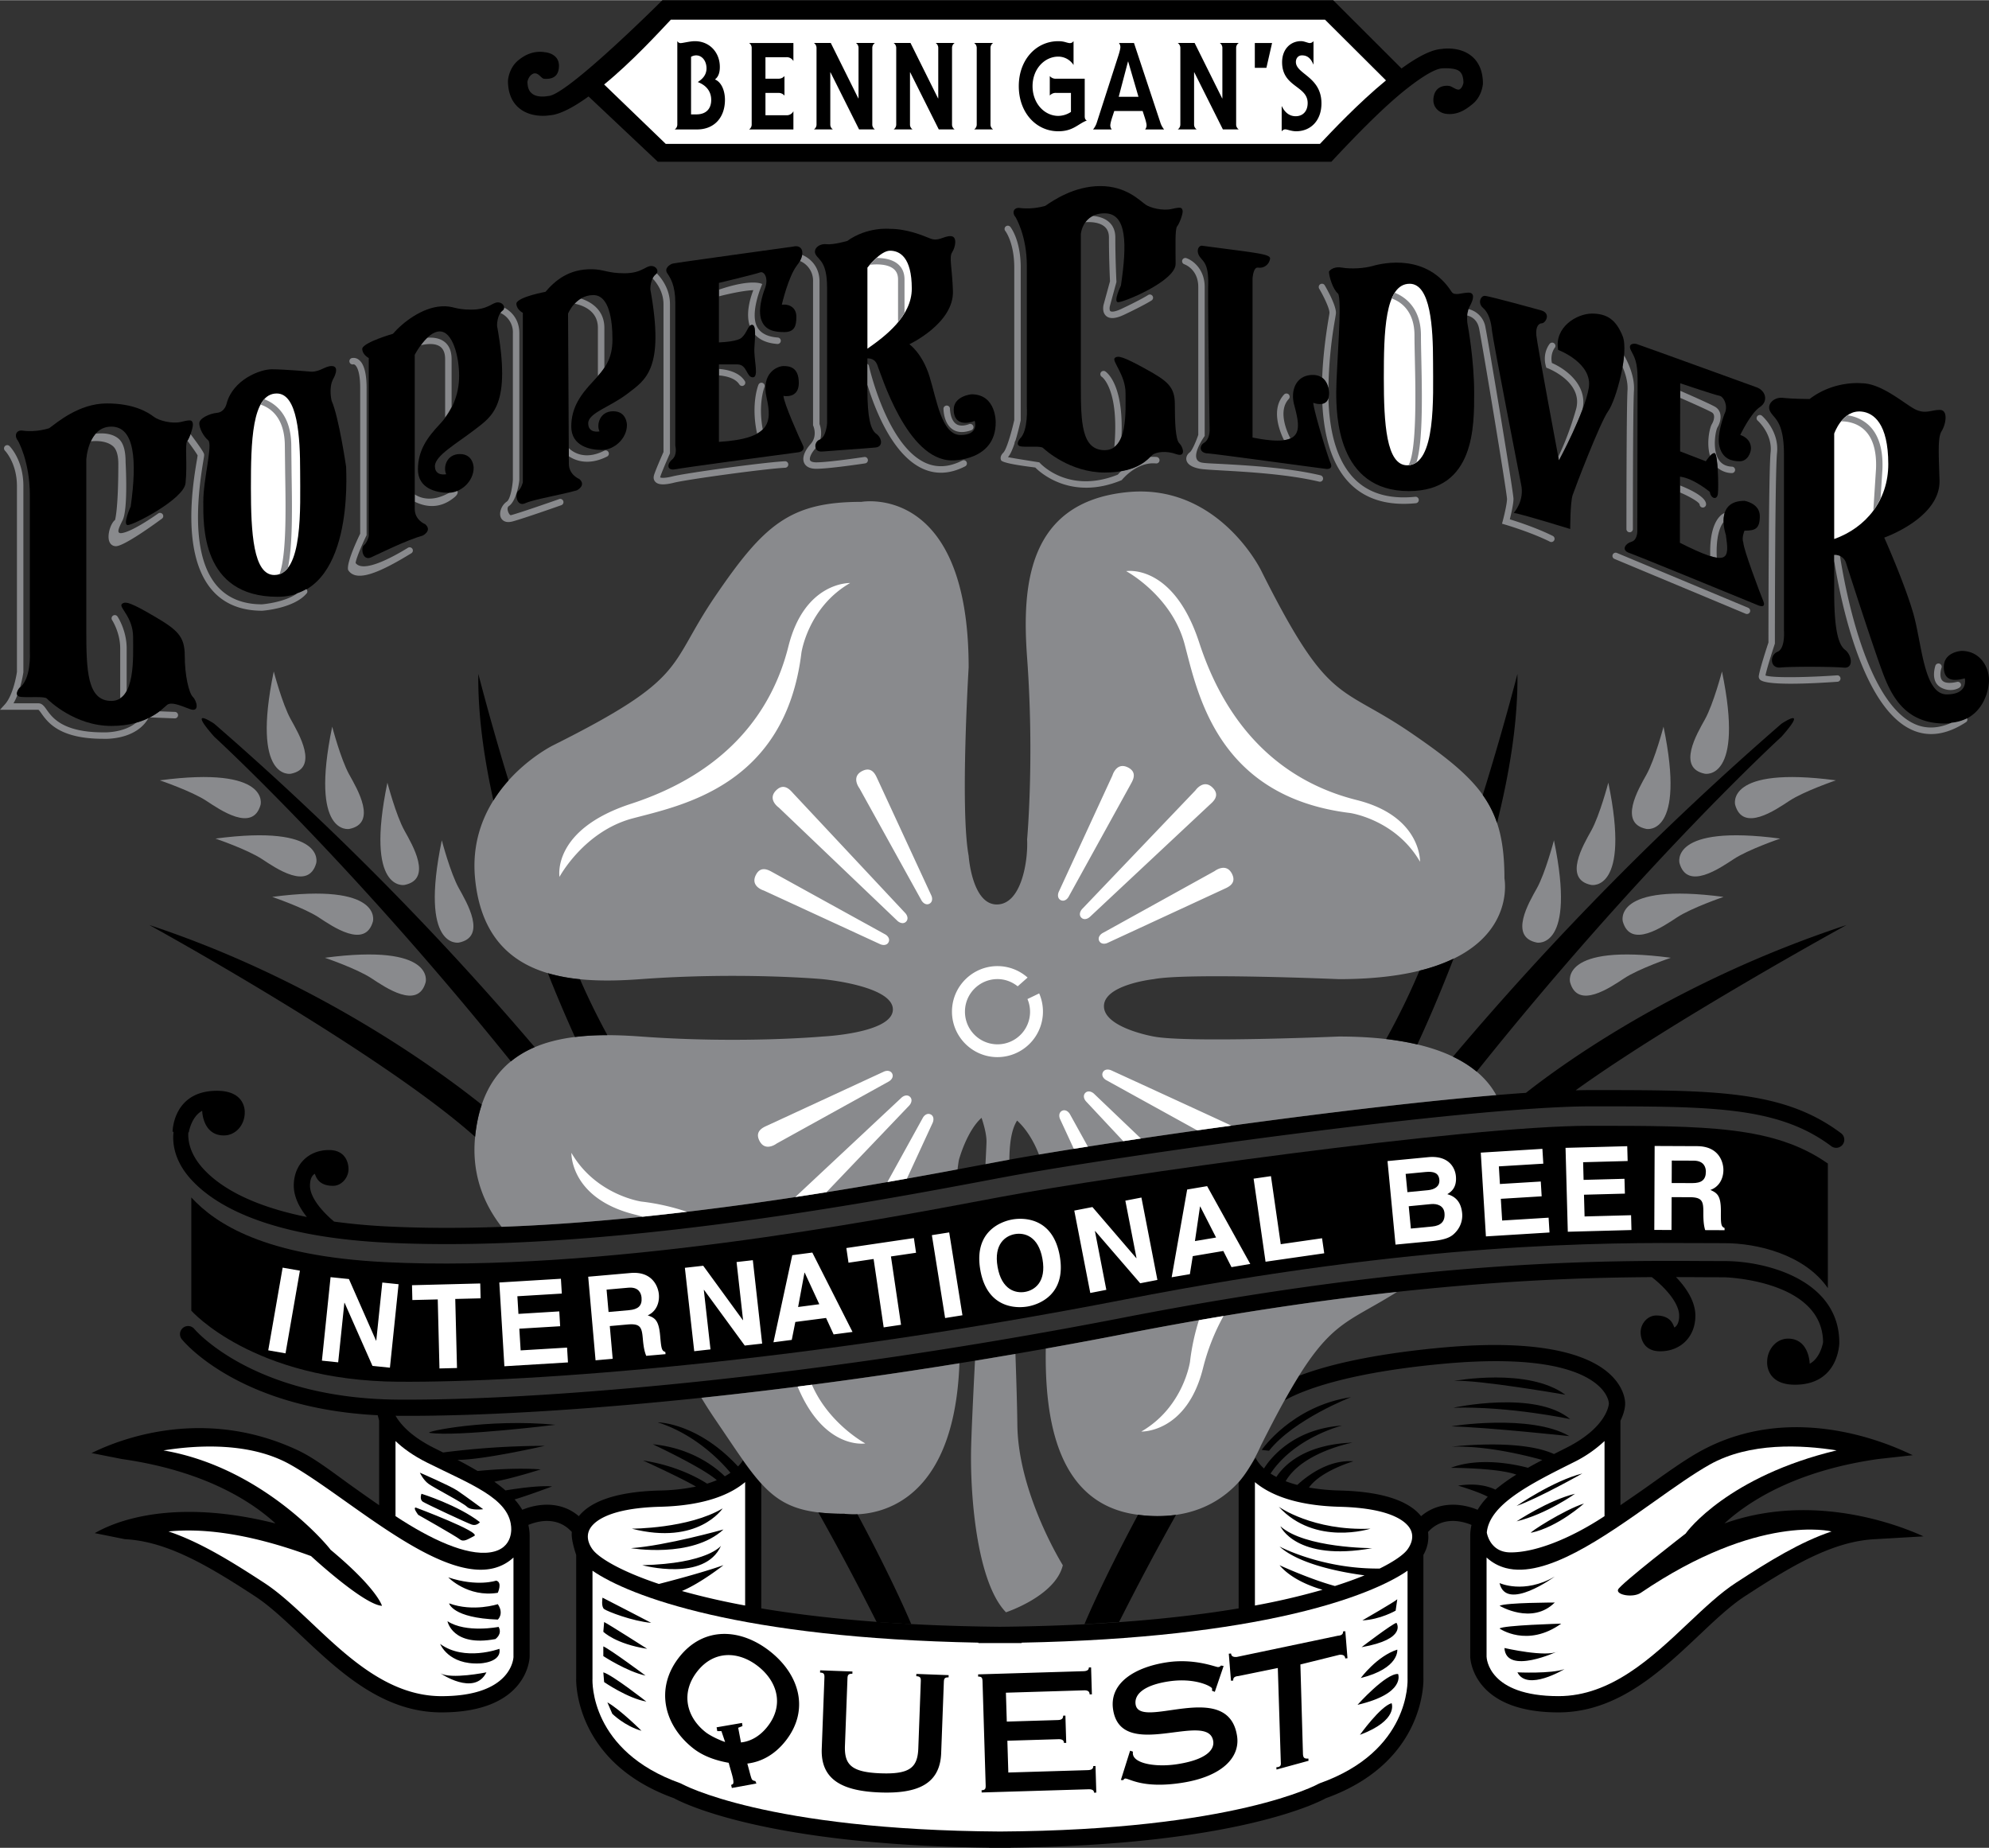 <svg xmlns="http://www.w3.org/2000/svg" width="2500" height="2323" viewBox="0 0 76.566 71.13"><rect x="0" y="0" width="76.566" height="71.13" fill="#333333" stroke="none"/><path d="M66.382 58.643c.881-.811 2.684-2.019 5.908-2.479l1.343-.149c-.165-.053-4.245-2.273-8.123-.183-.656.354-1.397.896-2.189 1.457-.299.212-.626.433-.943.652v-3.253c.189-.376.181-.643.181-.667.001-.052-.003-.582-.579-1.119-.726-.677-2.444-1.404-6.513-1.025-2.686.25-4.399.675-5.463 1.083-.172.275-.355.588-.553.943.719-.398 2.418-1.063 6.074-1.404 3.788-.353 5.352.258 5.997.832.399.355.411.676.412.69-.001.032-.053.917-1.661 1.721l-.454.228c-1.324-.604-3.938-.282-3.938-.282 1.298-.046 2.799.319 3.49.512a20.29 20.29 0 0 0-.554.3c-.516-.137-1.857-.418-2.968.001 0 0 1.792 0 2.523.262a6.821 6.821 0 0 0-.807.578c-.163-.082-.654-.279-1.435-.153 0 0 .764.224 1.141.427a2.757 2.757 0 0 0-.391.502c-.568-.236-1.463-.362-2.176.246-.372-.468-1.219-.939-3.118-.988a7.995 7.995 0 0 1-1.197-.114c.454-.647 1.71-1.011 1.71-1.011-.996-.075-1.852.623-2.159.91a4.183 4.183 0 0 1-.449-.143c.651-1.128 2.576-1.486 2.576-1.486-1.885.07-2.66.901-2.933 1.322a2.828 2.828 0 0 1-.224-.131c.928-1.396 2.75-1.847 2.75-1.847-1.915.133-2.786 1.304-3.003 1.651a1.412 1.412 0 0 1-.325-.411c-.15.246-.36.522-.651.937v4.861c-2.309.387-5.323.671-9.188.708-3.864-.036-6.879-.321-9.188-.708V57.11a9.303 9.303 0 0 1-.705-.9c-.042.068-.104.15-.191.239-1.562-1.694-3.093-1.699-3.093-1.699 1.521.48 2.538 1.619 2.803 1.942a2.596 2.596 0 0 1-.218.136c-.323-.319-1.246-1.086-2.773-1.234 0 0 1.931.904 2.465 1.383a4.08 4.08 0 0 1-.373.134c-.335-.216-1.199-.7-2.468-.892 0 0 1.41.641 2.039 1.004a7.574 7.574 0 0 1-1.391.152c-1.898.049-2.746.52-3.118.988-.712-.608-1.607-.482-2.176-.246a2.672 2.672 0 0 0-.296-.399c.562-.167 1.442-.5 1.442-.5-.477-.048-1.389.086-1.795.153a5.602 5.602 0 0 0-.429-.336c.703-.124 1.787-.473 1.787-.473-.912-.068-1.938.013-2.428.062a17.403 17.403 0 0 0-.775-.428c1.007 0 3.359-.541 3.359-.541a30.99 30.99 0 0 0-3.915.256l-.341-.171c-.883-.441-1.295-.907-1.488-1.243l.097.002c5.485.039 15.737-.774 28.062-3.172 9.685-1.885 16.169-2.144 20.199-2.167.345.262 1.054.918 1.054 1.485 0 .156-.031.361-.179.452-.035.021-.05-.46-.707-.46-.33 0-.597.314-.597.644 0 0-.028.734.753.734s1.354-.552 1.354-1.37c0-.573-.381-1.107-.745-1.486.352 0 .684.002.992.004l.878.003c.031.001 3.77.11 3.791 2.501-.021.114-.133.622-.516.828.002-.024-.025-.967-.833-.967-.464 0-.804.43-.804.894 0 0-.071.88 1.069.88 1.703 0 1.708-1.614 1.708-1.614 0-2.417-2.807-3.146-4.411-3.146l-.881-.003c-3.766-.02-10.776-.057-22.247 2.176-12.293 2.393-22.733 3.198-27.938 3.161-5.594-.04-7.842-2.717-7.842-2.717a.312.312 0 1 0-.486.392c.091.113 2.208 2.658 7.543 2.926l.054.211v3.253c-.317-.219-.63-.44-.929-.652-.792-.562-1.515-1.14-2.188-1.457-4.17-1.965-7.791.047-7.957.1l1.176.232c3.225.46 5.027 1.668 5.908 2.479-4.645-1.17-6.843.334-6.96.372l1.164.234c1.642.082 3.241 1.045 5.012 2.2.561.366 1.144.917 1.761 1.5 1.473 1.391 3.143 2.968 5.41 2.968 3.357 0 3.396-2.124 3.396-2.146v-4.667c0-.14-.02-.273-.049-.404.351-.146 1.113-.352 1.674.273-.042.292.167.88.167.88v4.75c-.001.015-.132 3.216 3.763 4.617.321.177 3.513 1.805 12.133 1.904v.005h.833v-.005c8.621-.1 11.812-1.728 12.133-1.904 3.895-1.401 3.753-4.602 3.752-4.634v-4.733c.163-.282.218-.588.177-.88.562-.625 1.324-.419 1.674-.273-.029.13-.049.264-.049.404v4.667c0 .021.039 2.146 3.396 2.146 2.268 0 3.937-1.577 5.41-2.968.617-.583 1.2-1.134 1.761-1.5 1.771-1.155 3.37-2.118 5.011-2.2l1.873-.109c-.113-.038-3.812-1.876-7.665-.497z"/><path d="M50.808 68.643l-.052.024c-.031.018-3.233 1.783-12.26 1.836-9.028-.054-12.229-1.819-12.261-1.837l-.02-.011-.022-.009c-3.479-1.237-3.391-3.913-3.385-4.026v-4.158c1.422.984 5.679 2.594 14.854 2.77v.017h1.667v-.017c9.175-.176 13.433-1.786 14.854-2.77v4.141c.006.131.095 2.806-3.375 4.04z" fill="#fff"/><path d="M29.118 68.655l-.042-.097a.2.2 0 0 1-.112-.04c-.049-.039-.079-.213-.196-.631.544-.065 1.058-.345 1.475-.875.935-1.189.53-2.556-.605-3.448-1.135-.893-2.559-.962-3.493.227-.935 1.189-.593 2.619.542 3.511.413.324.919.476 1.365.556.071.294.234.724.164.812-.012.015-.045.028-.071.04l.027.117.946-.172zM56.662 2.163c-.453-.381-1.072-.301-1.175-.284-.401.024-.95.324-1.536.749L51.32 0H25.499s-3.692 3.688-4.398 3.688c0 0-.425.095-.643-.113-.037-.035-.154-.131-.154-.45-.001.025.025-.14.13-.236.245-.221.383.128.51.137.282.019.568-.053.573-.495.005-.485-.526-.526-.526-.526-.502-.085-.85.158-1.027.299-.37.295-.407.748-.41.799 0 .575.229.884.422 1.046.453.381 1.072.301 1.175.284.394-.023.931-.313 1.505-.727l2.666 2.514H51.25c.831-.892 1.987-2.097 2.922-2.827l.003-.002.001-.001c.588-.459 1.089-.767 1.362-.767 0 0 .472-.033.643.113.039.032.154.131.154.45.001-.025-.018.149-.13.236-.104.08-.291-.1-.417-.121 0 0-.527-.097-.604.448-.056.394.243.585.448.62.502.085.866-.221 1.043-.362.37-.295.407-.748.41-.799-.001-.574-.231-.883-.423-1.045z"/><path d="M50.812 5.531H25.627l-2.371-2.286c1.064-.868 2.129-2.029 2.569-2.496h25.18l2.348 2.339c-1.054.865-2.104 1.98-2.541 2.443z" fill="#fff"/><path d="M26.832 4.976c.666 0 1.075-.462 1.075-1.143 0-.31-.112-.667-.385-.782.128-.097.188-.255.188-.481 0-.56-.396-.992-.961-.992-.096 0-.211.019-.315.037-.101.019-.193.037-.237.037-.056 0-.088-.027-.124-.074v3.213a.226.226 0 0 1-.1.185h.859zM43.985 4.265l.06.185c.04.12.092.286.092.374a.251.251 0 0 1-.056.152h.731a.787.787 0 0 1-.148-.277l-1.011-3.05h-.58a.252.252 0 0 1 .056.153c0 .083-.052.255-.092.376l-.812 2.521a.787.787 0 0 1-.148.277h.72a.251.251 0 0 1-.056-.152c0-.088.052-.254.092-.374l.06-.185h1.092zM74.938 26.725c-.89 0-.951-1.964-1.292-3.136-.341-1.172-1.112-2.9-1.112-2.9s2.174-.757 2.127-2.21c-.038-1.172-.065-1.655.086-1.897.152-.243.265-.808-.075-.808-.341 0-.526.159-.905-.003-.378-.161-1.305-1.023-2.1-1.023 0 0-1.06-.121-2.007.606 0 0-.685-.005-1.025-.045s-.644.243-.492.525c.151.283.53.364.53 1.656v6.787s.055.687-.248.808-.303.646.114.606 1.944-.038 2.447.005c.379.032.303-.485.038-.687-.265-.202-.417-.808-.417-2.222v-1.429a.435.435 0 0 1 .454.301s1.156 3.609 1.498 4.448.901 1.739 2.298 1.739c1.398 0 1.708-1.18 1.708-1.677s-.341-1.118-1.056-1.118c0 0-.683.031-.683.621s.466.528.808.435c0-.001.16.618-.696.618z"/><path d="M70.607 20.744v-4.058s.316-.931 1.06-.848c.451.05 1.022.447 1.022 2.023 0 1.388-.85 2.441-2.082 2.883z" fill="#fff"/><path d="M54.233 18.899c-2.765 0-2.795-2.951-2.795-3.82s.248-3.634.062-3.79c-.187-.155-.342-.652-.342-.839 0 0 .125-.217.497-.155.373.062.873.026 1.18-.062.435-.125 2.097-.483 3.044.994.11.171.404.031.652.031s.195.253.062.497c-.187.342-.094.746-.094.746s.249 1.335.249 2.609.032 3.789-2.515 3.789z"/><path d="M54.264 10.917c-.963 0-.994 1.895-.994 3.634 0 1.74.093 3.355.901 3.355 1.118 0 .994-2.641.994-3.976s-.094-3.013-.901-3.013z" fill="#fff"/><path d="M37.397 15.172s-.684.062-.684.59.404.59.808.435c0 0 .187.543-.543.543s-.917-1.351-1.196-2.252-.776-1.242-.776-1.242 1.72-.808 1.677-2.05c-.031-.901-.155-1.305-.031-1.491.125-.187.217-.622-.062-.622s-.466.217-.776.093-.901-.373-1.553-.373c0 0-.87-.093-1.646.466 0 0-.528.155-.808.125-.279-.031-.528.186-.404.403.125.218.435.28.435 1.273v5.219s-.031.528-.28.621c-.248.093-.248.497.093.466.342-.031 1.74-.124 2.05-.155s.249-.373.031-.528c-.218-.155-.342-.622-.342-1.708v-1.194c.132-.005.291.035.373.231.155.373 1.149 3.696 2.889 3.696 0 0 1.677.031 1.677-1.46 0 .001.031-1.086-.932-1.086z"/><path d="M33.391 13.416v-3.12s.497-.652.87-.652.838.249.838 1.46c0 1.067-1.037 1.845-1.708 2.312z" fill="#fff"/><path d="M10.467 14.209c.466 0 1.522.093 1.522.093.341 0 .528-.217.776-.217s.195.253.062.497c-.186.342-.062.838-.062.838.279.622.559 2.547.559 2.547 0 .28.311 5.001-2.64 5.001s-2.858-2.795-2.858-3.666c0-.87.373-2.205.187-2.36-.187-.155-.342-.466-.342-.652s.373-.373.684-.404c.311-.031.373-.373.373-.373.248-.9 1.273-1.304 1.739-1.304z"/><path d="M10.653 15.141c-.963 0-.994 1.895-.994 3.634 0 1.739.093 3.354.901 3.354 1.118 0 .994-2.64.994-3.976 0-1.335-.093-3.012-.901-3.012z" fill="#fff"/><path d="M70.849 43.604c-2.208-1.645-4.834-1.645-9.603-1.645-.185 0-.384.003-.592.009 3.677-2.657 10.425-6.363 10.425-6.363-6.481 2.139-10.857 5.293-12.338 6.46-6.033.416-16.674 1.965-20.303 2.65l-.345.065c-4.487.848-14.997 2.834-23.165 2.43a23.966 23.966 0 0 1-2.065-.188c-.367-.305-.93-.88-.93-1.385 0-.156.031-.361.179-.452.035-.021.05.46.707.46.33 0 .597-.314.597-.644 0 0 .028-.734-.753-.734s-1.354.552-1.354 1.37c0 .445.23.864.503 1.208-2.281-.46-3.437-1.235-4.021-1.895-.531-.599-.558-1.136-.54-1.367l.017.001c.021-.114.133-.622.516-.828-.002.024.025.949.833.949.464 0 .804-.412.804-.875 0 0 .071-.844-1.069-.844-1.703 0-1.708 1.578-1.708 1.578l.038.001c-.038.303-.041 1.012.617 1.769.88 1.012 2.912 2.268 7.6 2.5 8.242.408 18.802-1.588 23.312-2.44l.345-.065c4.339-.818 17.986-2.744 22.692-2.744 4.635 0 7.188 0 9.23 1.521a.313.313 0 1 0 .371-.502z"/><path d="M70.363 44.787c-2.071-1.453-4.675-1.453-9.179-1.453-4.706 0-18.354 1.926-22.692 2.744l-.345.065c-4.51.852-15.07 2.848-23.312 2.44-4.688-.232-6.54-1.488-7.471-2.49v4.357s2.374 2.697 7.968 2.737c5.205.037 15.645-.768 27.938-3.161 11.471-2.233 18.481-2.196 22.247-2.176l.881.003c1.215 0 3.056.418 3.965 1.73v-4.796z"/><path d="M15.225 55.47c.288.276.677.562 1.214.83 1.653.827 3.131 1.36 3.234 2.441 0 0 .142.877-.807 1.015-.92.133-2.282-.5-3.641-1.395V55.47z" fill="#fff"/><path d="M19.767 63.771c-.001.059-.065 1.521-2.771 1.521-2.019 0-3.593-1.486-4.98-2.797-.639-.603-1.241-1.172-1.849-1.568-1.277-.833-2.472-1.57-3.681-1.976 1.215-.122 2.979.024 5.487.948 0 0 2.023 1.873 2.731 1.915 0 0-.171-.652-1.981-2.16-.061-.103-2.573-3.162-6.432-3.823 1.34-.214 3.348-.318 4.884.546.621.349 1.355.87 2.134 1.422 1.96 1.39 4.182 2.964 5.715 2.562.281-.074.529-.21.742-.406v3.816zM22.688 58.889c.118-.25.62-.834 2.733-.889 1.764-.045 2.733-.503 3.263-.949v4.751a27.596 27.596 0 0 1-2.434-.558c.739-.311 1.6-.995 1.6-.995-.822.292-2.111.627-2.486.723-1.526-.51-2.309-1.015-2.538-1.31-.095-.121-.297-.439-.138-.773zM54.166 59.663c-.138.177-.477.431-1.056.716-2.222.023-3.854-.847-3.854-.847.779.708 2.483 1.006 3.271 1.109-.326.134-.707.272-1.139.41-.96-.26-2.132-.8-2.132-.8.447.532 1.211.817 1.655.945a27.19 27.19 0 0 1-2.603.607v-4.751c.529.446 1.498.903 3.263.949 2.113.054 2.615.639 2.733.889.159.333-.044.651-.138.773zM60.552 56.3a4.884 4.884 0 0 0 1.214-.83v2.892c-1.359.895-2.711 1.409-3.641 1.395-.783-.013-.891-.765-.891-.765.104-1.081 1.665-1.865 3.318-2.692z" fill="#fff"/><path d="M66.825 60.926c-.608.396-1.21.966-1.849 1.568-1.388 1.311-2.962 2.797-4.98 2.797-2.706 0-2.77-1.462-2.771-1.524v-3.813c.213.196.461.332.742.406 1.534.402 3.755-1.173 5.715-2.562.778-.552 1.513-1.073 2.133-1.422 1.536-.864 3.545-.76 4.885-.546-4.151.994-5.746 3.095-5.807 3.198 0 0-2.523 1.951-2.606 2.16s.579.326.875.125c4.542-3.083 7.344-2.362 7.344-2.362-1.209.405-2.403 1.142-3.681 1.975z" fill="#fff"/><path d="M27.538 54.646c.417.612.757 1.127 1.066 1.564.248.351.477.649.705.9.767.843 1.55 1.161 3.198 1.161 0 0 4.191.706 4.426-5.795A184.08 184.08 0 0 1 27 53.807c.153.254.327.53.538.839zM40.257 51.911c-.041 2.698.423 5.966 3.499 6.391 2.001.276 3.221-.477 3.927-1.251.48-.535.854-1.405.854-1.405 2.455-4.909 2.942-4.464 5.242-5.917-2.955.322-6.4.822-10.391 1.598-1.059.207-2.103.401-3.131.584zM24.663 37.688c3.873-.284 7 0 7 0s2.708.25 2.708 1.167-2.708 1.042-2.708 1.042-3.127.284-7 0c-2.744-.201-6 0-6.375 3.875-.143 1.478.375 2.622 1.02 3.451 6.506-.234 13.509-1.457 17.553-2.211.015-.133.032-.257.052-.365 0 0 .297-1.108.871-1.62.083.243.191.62.191.912 0 .076-.015.392-.04.871l.157-.03.345-.065.417-.077c.008-.522.056-1.126.299-1.505.363.329.663.834.84 1.307 4.206-.707 12.222-1.839 17.604-2.288-.577-1.062-2.104-2.255-6.059-2.255 0 0-5.833.25-7.125 0 0 0-1.917-.333-1.917-1.167 0-.833 1.917-1.042 1.917-1.042 1.292-.25 7.125 0 7.125 0 7.125 0 6.375-3.875 6.375-3.875 0-2.75-.875-3.75-3.625-5.625s-3.125-1-5.75-6.25c0 0-1.641-3.337-5.125-3-3.875.375-4.076 3.631-3.875 6.375.284 3.873 0 7 0 7 .042.792-.208 2.5-1.167 2.5-.958 0-1.083-1.875-1.083-1.875-.333-1.792 0-7.25 0-7.25 0-7.125-4.125-6.375-4.125-6.375-2.75 0-3.75.875-5.625 3.625s-1 3.125-6.25 5.75c0 0-3.337 1.641-3 5.125.375 3.875 3.631 4.076 6.375 3.875z" fill="#898a8d"/><path d="M23.382 39.844a26.915 26.915 0 0 1-1.055-2.153 6.632 6.632 0 0 1-1.237-.233 54.08 54.08 0 0 0 1.043 2.457 9.939 9.939 0 0 1 1.249-.071zM19.575 30.04a101.298 101.298 0 0 1-1.162-4.102c-.021 1.55.215 3.226.581 4.872.178-.287.377-.543.581-.77zM32.506 58.271a8.6 8.6 0 0 1-1.006-.054 105.21 105.21 0 0 1 2.246 4.221l1.333.083s-.646-1.573-2.071-4.231c-.306.013-.502-.019-.502-.019zM20.583 40.306A116.55 116.55 0 0 0 8.246 27.854s-1.083-.729 0 .5c0 0 5.146 4.704 11.421 12.5.277-.226.585-.407.916-.548zM18.545 42.522c-1.708-1.364-6.422-4.814-12.799-6.918 0 0 8.855 4.864 12.543 8.154.046-.463.133-.873.256-1.236zM57.078 30.6c.237.334.419.685.55 1.074.479-1.918.809-3.914.785-5.737 0 .001-.515 2.023-1.335 4.663zM54.643 37.36a27.379 27.379 0 0 1-1.284 2.634c.442.052.838.124 1.201.209.289-.621.817-1.802 1.394-3.304a6.64 6.64 0 0 1-1.311.461zM43.808 58.308c-1.419 2.647-2.062 4.213-2.062 4.213l1.333-.083a103.771 103.771 0 0 1 2.192-4.126 5.424 5.424 0 0 1-1.463-.004zM68.579 27.854a116.43 116.43 0 0 0-12.648 12.819c.366.175.666.371.912.576 6.417-8.031 11.736-12.895 11.736-12.895 1.084-1.229 0-.5 0-.5z"/><path d="M26.602 2.18a.413.413 0 0 1 .194-.056c.234 0 .401.218.401.5 0 .259-.163.417-.337.527.293.111.518.329.518.69 0 .342-.2.555-.569.555h-.207V2.18z" fill="#fff"/><path d="M28.836 4.976a.225.225 0 0 0 .1-.184v-2.96a.224.224 0 0 0-.1-.184h1.706v.696a.291.291 0 0 0-.276-.149h-.8v.828h.488c.112 0 .18-.033.244-.102v.752a.296.296 0 0 0-.244-.103h-.488v.859h.8a.286.286 0 0 0 .276-.154v.701h-1.706zM31.97 2.777h-.008V4.79c0 .083.043.144.099.185h-.729a.227.227 0 0 0 .1-.185V1.833a.229.229 0 0 0-.1-.186h.649l1.06 2.133h.008V1.833a.228.228 0 0 0-.099-.186h.729a.227.227 0 0 0-.1.186V4.79c0 .083.044.144.1.185h-.609l-1.1-2.198zM35.038 2.777h-.008V4.79c0 .083.043.144.099.185H34.4a.227.227 0 0 0 .1-.185V1.833a.229.229 0 0 0-.1-.186h.65l1.06 2.133h.008V1.833a.23.23 0 0 0-.099-.186h.729a.227.227 0 0 0-.1.186V4.79c0 .083.044.144.1.185h-.61l-1.1-2.198zM37.499 4.975a.227.227 0 0 0 .1-.185V1.833a.229.229 0 0 0-.1-.186h.73a.227.227 0 0 0-.1.186V4.79c0 .083.044.144.1.185h-.73zM41.756 4.457c0 .087.016.143.08.175-.345.133-.525.414-1.097.414-.855 0-1.521-.719-1.521-1.738 0-1.012.666-1.73 1.521-1.73.107 0 .195.014.275.037.064.018.124.037.168.037.068 0 .096-.023.144-.074v.918a.698.698 0 0 0-.587-.324c-.527 0-.991.472-.991 1.137 0 .67.464 1.145.991 1.145a.898.898 0 0 0 .487-.153v-.732h-.571a.298.298 0 0 0-.244.102v-.75a.298.298 0 0 0 .244.102h1.101v1.434z"/><path fill="#fff" d="M43.065 3.718l.356-1.355h.009l.395 1.355z"/><path d="M45.974 2.777h-.008V4.79c0 .083.044.144.1.185h-.729a.227.227 0 0 0 .1-.185V1.833a.229.229 0 0 0-.1-.186h.65l1.06 2.133h.008V1.833a.228.228 0 0 0-.099-.186h.729a.227.227 0 0 0-.1.186V4.79c0 .083.044.144.1.185h-.61l-1.101-2.198zM48.304 1.648h.664l-.218.955h-.446zM50.564 2.471h-.008c-.092-.222-.221-.347-.436-.347-.151 0-.235.116-.235.254 0 .472.984.564.984 1.595 0 .657-.409 1.073-.977 1.073-.088 0-.176-.019-.249-.037-.072-.019-.128-.037-.168-.037-.061 0-.101.037-.137.074v-.962h.008c.121.254.305.383.53.383.271 0 .462-.185.462-.508 0-.67-.984-.605-.984-1.572 0-.489.313-.811.729-.811.064 0 .128.019.188.037.06.019.112.037.144.037a.189.189 0 0 0 .148-.074v.895z"/><path d="M32.725 22.438s-1.75-.062-2.375 2.438-2.357 4.853-6.062 6.062c-3.062 1-2.75 2.812-2.75 2.812s.937-1.75 2.812-2.25 5.875-1.25 6.5-6.375c0 0 .25-1.75 1.875-2.687zM33.783 29.994c-.061-.124-.192-.515-.585-.322-.457.225-.114.668-.114.668l2.375 4.292c.062.124.19.216.314.155s.133-.211.072-.334l-2.062-4.459zM29.762 33.585c-.123-.063-.46-.302-.662.086-.235.452.304.606.304.606l4.454 2.054c.123.064.282.062.345-.061.064-.123-.018-.249-.14-.312l-4.301-2.373zM30.54 30.541c-.096-.1-.34-.433-.655-.129-.367.354.095.671.095.671l4.549 4.344c.096.099.247.148.346.052.1-.096.062-.241-.033-.341l-4.302-4.597zM29.552 43.317c-.124.061-.515.192-.322.585.225.457.668.114.668.114l4.292-2.375c.124-.062.217-.19.156-.314s-.211-.133-.335-.072l-4.459 2.062zM54.663 33.167s.062-1.75-2.438-2.375-4.853-2.357-6.062-6.062c-1-3.062-2.812-2.75-2.812-2.75s1.75.938 2.25 2.812 1.25 5.875 6.375 6.5c-.001 0 1.749.25 2.687 1.875zM47.106 34.224c.124-.061.515-.192.322-.584-.225-.458-.668-.114-.668-.114l-4.292 2.375c-.124.061-.216.19-.155.314s.211.133.334.072l4.459-2.063zM43.515 30.204c.063-.123.302-.46-.086-.662-.452-.235-.606.304-.606.304L40.769 34.3c-.064.123-.062.281.061.345.123.063.249-.018.312-.14l2.373-4.301zM46.56 30.981c.1-.096.433-.34.129-.655-.354-.367-.671.095-.671.095l-4.344 4.549c-.099.096-.148.247-.052.347.096.1.241.062.341-.033l4.597-4.303zM39.552 38.454a1.253 1.253 0 1 1-2.406.484c0-.69.562-1.252 1.252-1.252.295 0 .563.107.778.278l.381-.337a1.747 1.747 0 0 0-1.159-.441c-.966 0-1.752.786-1.752 1.752s.786 1.752 1.752 1.752a1.754 1.754 0 0 0 1.605-2.453l-.451.217z" fill="#fff"/><path d="M11.194 29.781s-1.531.281-.656-3.938c0 0 .328 1.254.656 1.844.307.553 1.094 1.875 0 2.094zM13.444 31.906s-1.531.281-.656-3.938c0 0 .328 1.254.656 1.844.307.553 1.094 1.876 0 2.094zM15.569 34.062s-1.531.281-.656-3.938c0 0 .328 1.254.656 1.844.307.553 1.094 1.876 0 2.094zM17.663 36.281s-1.531.281-.656-3.938c0 0 .328 1.254.656 1.844.307.553 1.093 1.875 0 2.094zM10.031 30.975s.392-1.506-3.879-.941c0 0 1.228.418 1.791.789.529.347 1.79 1.227 2.088.152zM12.174 33.218s.392-1.507-3.879-.941c0 0 1.227.418 1.791.789.528.347 1.79 1.226 2.088.152zM14.357 35.463s.392-1.507-3.879-.941c0 0 1.228.418 1.792.789.528.347 1.79 1.227 2.087.152zM16.386 37.806s.392-1.507-3.879-.941c0 0 1.228.418 1.791.789.529.347 1.79 1.227 2.088.152zM65.631 29.781s1.531.281.656-3.938c0 0-.329 1.254-.656 1.844-.308.553-1.093 1.875 0 2.094zM63.381 31.906s1.531.281.656-3.938c0 0-.329 1.254-.656 1.844-.308.553-1.093 1.876 0 2.094zM61.256 34.062s1.531.281.656-3.938c0 0-.329 1.254-.656 1.844-.308.553-1.093 1.876 0 2.094zM59.163 36.281s1.531.281.656-3.938c0 0-.329 1.254-.656 1.844-.309.553-1.094 1.875 0 2.094zM66.794 30.975s-.392-1.506 3.879-.941c0 0-1.228.418-1.791.789-.528.347-1.79 1.227-2.088.152zM64.651 33.218s-.392-1.507 3.879-.941c0 0-1.228.418-1.791.789-.529.347-1.79 1.226-2.088.152zM62.468 35.463s-.392-1.507 3.88-.941c0 0-1.228.418-1.792.789-.529.347-1.79 1.227-2.088.152zM60.439 37.806s-.392-1.507 3.879-.941c0 0-1.228.418-1.792.789-.528.347-1.79 1.227-2.087.152z" fill="#898a8d"/><path fill="#fff" d="M14.717 49.368l.626.065-.333 3.213-.672-.069-1.073-2.428-.009-.001-.238 2.292-.626-.065.333-3.214.707.073 1.044 2.371h.008zM17.592 52.659l-.675.017-.066-2.658-.977.024-.014-.571 2.627-.067.014.572-.976.024zM21.627 49.793l-1.711.103.041.679 1.572-.096.034.571-1.572.095.051.835 1.787-.107.035.57-2.448.148-.195-3.225 2.371-.144zM22.926 52.362l.659-.058-.111-1.26.695-.062c.498-.043.54.125.578.564.029.332.07.495.129.644l.744-.065-.008-.085c-.148-.041-.158-.157-.2-.628-.053-.601-.205-.687-.479-.78.309-.136.461-.456.43-.811-.024-.277-.237-.896-1.093-.82l-1.627.143.283 3.218zM28.354 48.579l.626-.071.359 3.211-.67.075-1.567-2.143-.009.001.257 2.29-.626.07-.36-3.211.706-.079 1.525 2.093.009-.001zM30.616 50.886l1.183-.154.291.633.728-.095-1.548-3.056-.772.101-.724 3.353.705-.092zM34.685 50.995l-.668.099-.388-2.632-.966.143-.083-.565 2.6-.384.083.566-.966.142zM35.872 47.544l.667-.106.51 3.19-.667.107zM37.737 48.883c.262 1.494 1.402 1.481 1.823 1.407.421-.073 1.497-.449 1.235-1.943s-1.401-1.481-1.822-1.407c-.421.073-1.497.449-1.236 1.943zM43.32 46.216l.619-.12.615 3.172-.662.128-1.734-2.01-.009.002.439 2.261-.618.121-.616-3.172.699-.136 1.687 1.965.009-.002zM45.915 48.352l1.176-.199.315.622.723-.122-1.661-2.996-.768.13-.597 3.378.701-.119zM49.302 47.892l1.59-.229.084.579-2.259.325-.46-3.198.668-.097zM53.72 47.908l1.362-.13c.658-.063.822-.192.989-.389a.94.94 0 0 0 .214-.69c-.031-.318-.164-.622-.572-.732.128-.08.375-.234.331-.696-.032-.331-.281-.805-1.069-.729l-1.563.15.308 3.216zM59.409 44.792l-1.711.104.041.679 1.573-.096.034.57-1.572.096.051.836 1.788-.11.035.57-2.448.151-.198-3.225 2.372-.146zM62.656 44.69l-1.714.046.018.68 1.574-.042.016.571-1.575.042.023.837 1.79-.048.015.571-2.451.066-.087-3.23 2.375-.064zM63.682 47.343l.662.002.005-1.264.697.002c.5.002.526.173.524.614-.001.333.025.5.07.653l.747.003v-.085c-.144-.055-.144-.171-.142-.644.003-.603-.141-.703-.406-.821.32-.107.501-.412.503-.768.001-.279-.154-.914-1.013-.917l-1.634-.007-.013 3.232zM27.913 67.057c-.208-.069-.568-.235-.75-.378-.747-.587-.966-1.52-.321-2.341.645-.82 1.593-.783 2.34-.196.747.587 1.008 1.5.363 2.32-.297.379-.657.573-1.021.612l-.108-.565.165-.065-.016-.121-.98.168.027.147h.159l.142.419z"/><path d="M32.526 67.197c-.027.737.25 1.023 1.374 1.065 1.125.042 1.422-.222 1.45-.959l.096-2.585c.005-.137-.024-.188-.174-.194l.003-.088 1.243.047-.003.087c-.15-.005-.177.044-.182.181l-.103 2.735c-.045 1.199-.921 1.567-2.358 1.513s-2.284-.485-2.239-1.685l.103-2.736c.005-.137-.019-.188-.168-.194l.003-.087 1.243.046-.003.087c-.15-.005-.183.043-.188.181l-.097 2.586zM37.786 68.913c.138-.004.161-.055.157-.192l-.121-3.998c-.004-.138-.031-.187-.168-.183l-.002-.087 4.054-.122c.15-.004.211-.057.208-.144l.087-.002.031 1.037-.087.002c-.004-.112-.067-.161-.218-.156l-3.005.091.034 1.112 1.961-.059c.15-.004.211-.056.208-.169l.087-.002.032 1.049-.087.003c-.003-.1-.067-.148-.217-.144l-1.962.059.037 1.224 3.061-.092c.15-.005.211-.057.208-.156l.087-.003.031 1.024-.087.003c-.002-.087-.066-.136-.217-.131L37.789 69l-.003-.087zM46.764 65.126l-.107-.041a.43.43 0 0 0 0-.088c-.012-.08-.658-.426-1.666-.274-.964.145-1.334.503-1.276.887.152 1.014 3.57-1.017 3.906 1.221.122.816-.574 1.565-2.156 1.802-1.508.227-2.013-.19-2.155-.169-.037.005-.051.039-.079.062l-.083-.007.355-1.127.106.035c.004.024-.005.051.003.101.055.365.891.504 1.682.386 1.125-.169 1.459-.548 1.409-.888-.182-1.211-3.547.83-3.855-1.222-.156-1.039.873-1.635 2.072-1.815 1.075-.162 1.9.195 1.974.184.081-.012.089-.039.105-.06l.104.017-.339.996zM50.157 67.522c.011.137.046.185.208.171l.007.087-1.233.337-.007-.087c.162-.014.183-.065.172-.202l-.115-3.62-1.517.31c-.15.012-.208.067-.199.173l-.087.007-.084-1.041.087-.007c.008.1.075.145.224.132l3.887-.816c.149-.012.208-.067.2-.167l.087-.007.084 1.04-.087.007c-.009-.106-.075-.151-.225-.139l-1.501.372.099 3.45z"/><path d="M24.434 46.75c.1.025.2.055.3.084a108.7 108.7 0 0 0 1.708-.19 8.614 8.614 0 0 0-1.758-.394s-1.75-.25-2.688-1.875c0 0-.062 1.75 2.438 2.375zM31.815 45.89l3.169-3.319c.099-.096.148-.247.052-.346-.096-.1-.242-.062-.341.033l-4.081 3.819c.409-.062.81-.124 1.201-.187zM34.911 45.367l.98-2.124c.063-.123.062-.282-.061-.345-.123-.064-.249.018-.312.14l-1.358 2.461.751-.132zM41.336 44.22c.176-.028.356-.057.541-.085l-.677-1.224c-.061-.124-.19-.217-.314-.156s-.133.211-.072.335l.522 1.13zM43.239 43.925l.679-.102-1.788-1.708c-.096-.099-.247-.148-.347-.052-.1.096-.062.242.033.341l1.423 1.521zM42.596 41.583l3.491 1.927c.431-.061.869-.121 1.311-.182-.076-.044-4.597-2.118-4.597-2.118-.123-.063-.281-.062-.345.061-.064.122.017.248.14.312zM33.309 55.562s-1.402-.754-2.054-2.259l-.551.071c1.024 2.46 2.605 2.188 2.605 2.188zM45.809 52.417s-.25 1.75-1.875 2.688c0 0 1.75.062 2.375-2.438a8.284 8.284 0 0 1 .79-2.01c-.312.052-.627.105-.947.161a8.639 8.639 0 0 0-.343 1.599z" fill="#fff"/><path d="M37.381 55.844c-.031 1.875.25 5.094 1.344 6.219 0 0 1.906-.625 2.188-1.812 0 0-1.719-2.75-1.75-5.406-.008-.714-.038-1.683-.074-2.728-.524.09-1.043.177-1.557.262-.08 1.56-.141 2.883-.151 3.465zM.365 17.164l.001.002h.001zM15.703 21.082c-.632.388-1.725.972-2.013.586.005-.131.211-.635.41-1.048l.012-.026V14.934c0-.576-.102-.944-.302-1.093a.318.318 0 0 0-.272-.061.123.123 0 0 0-.083.154c.02.066.089.104.155.083l-.006.001c.003 0 .03-.003.067.028.058.049.194.235.194.887v5.605c-.512 1.072-.492 1.356-.456 1.411.302.454 1.137.134 2.425-.657a.124.124 0 0 0 .041-.171.126.126 0 0 0-.172-.039zM37.313 16.319c-.218.079-.389.077-.509-.007-.231-.161-.235-.577-.235-.581a.125.125 0 0 0-.25 0c0 .022.004.547.341.784.19.133.438.146.737.037a.124.124 0 0 0-.084-.233zM44.193 11.352zM50.834 18.292c-1.231-.293-2.814-.382-3.76-.435-.399-.022-.718-.028-.844-.063-.491-.137.144-1.017.144-1.017V11.042c0-.693-.462-1.03-.706-1.112a.125.125 0 0 0-.157.079.125.125 0 0 0 .079.157c.022.008.537.193.537.876v5.693c-.094.278-.242.607-.323.668-.108.082-.158.196-.132.307.026.112.137.26.516.329.144.026.45.043.874.067.938.053 2.507.141 3.717.429a.124.124 0 0 0 .15-.092.13.13 0 0 0-.095-.151zM62.243 21.28a.125.125 0 0 0-.163.067.124.124 0 0 0 .067.162l5.053 2.112a.125.125 0 0 0 .163-.066.125.125 0 0 0-.067-.163l-5.053-2.112zM66.088 21.512zM70.718 25.992c-1.158.082-2.492.104-2.757.005.063-.324.363-1.228.363-1.228v-.02c0-.065.001-6.546.082-7.317.089-.842-.553-1.409-.58-1.433a.125.125 0 0 0-.176.013.124.124 0 0 0 .013.175c.006.005.571.508.496 1.218-.081.773-.083 6.888-.083 7.324-.038.113-.331 1.001-.372 1.286a.17.17 0 0 0 .045.14c.224.241 1.966.156 2.985.084.068-.005.12-.064.115-.133s-.063-.119-.131-.114zM75.393 26.486c.061-.032.108-.082.093-.149a.124.124 0 0 0-.149-.093c-.197.045-.456.073-.57-.054-.117-.13-.061-.397-.029-.489a.124.124 0 0 0-.235-.082c-.006.02-.159.47.079.736.156.175.522.281.811.131zM11.225 18.257l-.012-1.086c0-1.201-.609-1.644-1.037-1.808a1.08 1.08 0 0 0-.143.207c.356.116.932.476.932 1.601l.013 1.09c.023 1.395.05 3.091-.219 3.838a.696.696 0 0 0 .323-.241c.187-.872.164-2.303.143-3.601zM70.874 16.213c.175 0 .572.032.885.321.331.305.485.81.458 1.501l-.104 1.615c.109-.147.2-.308.279-.476l.072-1.126c.029-.772-.152-1.343-.541-1.699a1.487 1.487 0 0 0-.802-.367 1.185 1.185 0 0 0-.247.231z" fill="#898a8d"/><path d="M75.124 27.816c-.513.23-.997.246-1.44.04-1.829-.85-2.637-5.08-2.854-6.456a.498.498 0 0 0-.223-.043v.234c.25 1.547 1.075 5.609 2.972 6.491.647.3 1.354.204 2.103-.288.05-.033.061-.093.041-.146a1.75 1.75 0 0 1-.599.168zM65.898 16.32c-.089.148-.215.737-.071 1.221.061-.063.127-.113.178-.101.055.014.092.263.113.561a.875.875 0 0 0 .545.205.124.124 0 1 0 .01-.248c-.253-.01-.43-.114-.539-.316-.219-.404-.09-1.081-.022-1.193.163-.271.186-.63-.084-.792-.177-.106-1.041-.486-1.35-.62v.271c.417.183 1.085.48 1.222.562.144.086.076.321-.002.45zM65.426 19.411v-.004c0 .069.056.125.125.125a.125.125 0 0 0 .124-.125c0-.283-.614-.571-1.002-.725l-.001.269c.387.165.732.372.754.46zM66.375 19.747c-.062.023-.586.271-.539 1.653.096.03.181.051.251.061-.039-.838.136-1.214.262-1.373-.003-.112.008-.23.042-.341-.006.001-.011-.002-.016 0z" fill="#898a8d"/><path d="M64.672 18.343l-.005 2.545c1.928.974 1.899.624 1.77-.303 0 0-.463-1.312.717-1.312 0 0 .59.093.59.59s-.187.559-.59.559c0 0-.119.272-.044.462 0 .241.638 1.936.766 2.245.127.309-.193.168-.193.168-1.219-.5-4.649-1.908-4.97-2.019-.321-.111-.135-.369.09-.429.225-.061.225-.392.225-.392l.01-5.881c.001-.661-.128-.848-.256-1.097s.097-.28.225-.241c.128.038 4.576 1.652 4.576 1.652.385.115.512.544.159.777-.353.233-.751 1.071-.751 1.071s.412.112.412.516c0 .155-.124.497-.435.497s-.652-.093-.776-.56c-.124-.466.189-1.258.189-1.258.161-.305-.031-.679-.191-.704-.16-.026-1.511-.481-1.511-.481l-.004 2.621.99.382s.217-.342.341-.311c.125.031.155 1.273.125 1.553-.031.28-.28.187-.311-.062-.001 0-.616-.523-1.148-.588z"/><path d="M62.518 13.672a4.902 4.902 0 0 1-.058.443c.106.248.21.578.191.895-.042.659-.042 5.159-.042 5.35a.124.124 0 1 0 .248 0c0-.046 0-4.684.042-5.334.035-.568-.259-1.142-.381-1.354zM59.507 14.086l.017.061.058.023c.057.022 1.381.553 1.085 1.589-.298 1.045-.631 1.715-.684 1.818l.026.142s.561-1.034.906-1.957c.217-.927-.629-1.56-1.175-1.795-.07-.348.098-.569.105-.579a.123.123 0 0 0-.014-.175.124.124 0 0 0-.175.013c-.011.016-.289.348-.149.86z" fill="#898a8d"/><path d="M58.55 18.62s-1.087-5.56-1.118-5.902-.125-.684-.342-.87c-.217-.187-.093-.466.062-.466s2.175.559 2.175.559c.403.124.155.497.031.497s-.249.124-.217.466.87 4.814.87 4.814.994-1.833 1.149-2.795-1.18-1.46-1.18-1.46c-.156-.87.714-1.398 1.304-1.398s.932.249 1.18.87c.249.621-.248 2.454-.559 2.889-.311.435-1.274 2.951-1.367 3.23-.093.279-.093 1.304-.093 1.304s-1.816-.562-2.175-.621c.001.001.436-.465.28-1.117z"/><path d="M59.766 20.621c-.612-.306-1.367-.55-1.646-.636.049-.196.141-.589.141-.786 0-.268-.965-6.036-1.08-6.609a.854.854 0 0 0-.647-.696 1.082 1.082 0 0 0-.051.245c.15.038.385.151.455.5.139.695 1.071 6.326 1.074 6.561 0 .19-.116.669-.161.837l-.031.117.116.034c.01.003.992.291 1.719.654a.124.124 0 1 0 .111-.221zM54.45 12.905c0 .252.007.567.015.933.027 1.244.075 3.466-.241 4.06a.595.595 0 0 0 .302-.104c.232-.739.226-2.242.188-3.962-.008-.364-.015-.678-.015-.927 0-1.114-.684-1.515-1.009-1.642a1.439 1.439 0 0 0-.113.222c.247.084.873.398.873 1.42z" fill="#898a8d"/><g fill="#898a8d"><path d="M50.781 11.104c.154.261.397.745.397.931 0 .021-.018.121-.035.226-.14.831-.219 1.585-.246 2.275.149.11.212.28.241.408a16.54 16.54 0 0 1 .25-2.642c.029-.171.039-.232.039-.268 0-.314-.387-.981-.431-1.057a.124.124 0 0 0-.17-.044.127.127 0 0 0-.045.171zM54.479 19.118c-1.029.104-1.831-.144-2.384-.736-.601-.643-.92-1.67-.959-3.063a.294.294 0 0 1-.233.215c.068 1.351.401 2.366 1.01 3.018.609.651 1.481.925 2.591.813.068-.007.118-.067.111-.136s-.068-.118-.136-.111z"/></g><path d="M49.674 16.872c-.123-.236-.497-1.056-.062-1.521a.126.126 0 0 0-.006-.176.125.125 0 0 0-.176.006c-.518.555-.167 1.426-.003 1.756a.94.94 0 0 0 .247-.065z" fill="#898a8d"/><path d="M49.819 15.578c.275 1.024.355 1.652-1.603 1.258V10.73s.02-.456.208-.435a.403.403 0 0 0 .466-.342c.031-.186-.565-.225-2.612-.5-.121-.016-.242.163-.118.384.125.222.373.245.349 1.126-.019.695.056 5.593.056 5.593s.003.348-.209.48-.179.394.126.411c.306.019 3.391.445 4.553.596 0 0 .306.05.181-.235-.125-.286-.658-2.056-.661-2.309 0 0 .614.25.608-.382 0 0-.005-.69-.626-.69-.622 0-.875.563-.718 1.151z"/><path d="M41.783 8.548c.151-.012.521-.017.738.171.112.098.167.234.167.417 0 .81.036 1.583.041 1.685l-.244.892c-.008.031-.074.302.101.448.141.117.368.1.693-.055.786-.373 1.041-.541 1.051-.547a.124.124 0 1 0-.138-.206c-.003.002-.257.168-1.02.529-.324.153-.413.101-.428.089-.041-.034-.033-.143-.02-.194l.248-.91.005-.019-.001-.02c0-.008-.042-.835-.042-1.692 0-.256-.085-.459-.254-.605-.176-.151-.411-.208-.61-.227a.794.794 0 0 0-.287.244zM42.546 14.29a.124.124 0 1 0-.129.212l-.002-.002c.007.004.676.475.481 2.698a.867.867 0 0 0 .275-.399c.091-2.046-.594-2.49-.625-2.509z" fill="#898a8d"/><path d="M44.523 17.585a1.391 1.391 0 0 0-.25 0c-.153.151-.455.424-1.111.54a2.412 2.412 0 0 0-.133.141c-1.901.76-2.977-.422-3.021-.474 0 0-1.218-.191-1.207-.203.087-.087.175-.293.252-.521a.25.25 0 0 1 .038-.117c.099-.316.201-.774.201-.774v-5.881c0-1.067-.384-1.55-.4-1.569a.125.125 0 0 0-.175-.018.124.124 0 0 0-.018.175c.003.004.345.443.345 1.413v5.867c-.101.45-.295 1.128-.419 1.252-.124.124-.117.227-.09.292.058.139 1.207.265 1.318.284.199.201 1.388 1.275 3.297.497l.031-.013s.57-.716 1.318-.642c.068.007.129-.043.136-.111s-.044-.131-.112-.138z" fill="#898a8d"/><path d="M42.356 7.156c-1.028 0-1.839.574-2.116.76 0 0-.466.152-.979.083-.227-.03-.326.167-.168.353 0 0 .435.705.435 1.874v5.426s.06.918-.261 1.224c0 0-.237.278.06.307.296.027.736-.028.825.055.089.083 1.039.946 2.374.946 1.335 0 1.692-.571 1.84-.682s.527-.166.913-.026c.386.139.267-.278.119-.417-.148-.139-.173-.834-.173-1.502 0-.667-.267-.89-1.127-1.363s-1.068-.529-1.187-.417.416.652.416 1.348c0 .695.089 2.198-.801 2.198s-.919-1.057-.919-2.476V9.004s.059-.799.919-.799.86 1.196.623 2.782c0 0-.296.612-.119.64.178.028 2.225-.807 2.225-1.475s-.03-1.335.06-1.447c.089-.111.237-.501.208-.612s-.06-.139-.416-.056-.837-.046-1.008-.167c-.24-.169-.754-.714-1.743-.714z"/><path d="M33.48 10.187c.238-.026.674-.042.918.157.116.095.172.228.172.407v1.639c.093-.112.175-.231.249-.355v-1.284c0-.255-.089-.458-.264-.6-.225-.183-.549-.228-.818-.228a3.207 3.207 0 0 0-.257.264zM37.04 17.723c-.507.261-.99.288-1.435.079-1.474-.692-2.149-3.692-2.155-3.722a.123.123 0 0 0-.059-.079v.808c.296.966.966 2.681 2.108 3.218.519.244 1.076.216 1.655-.082a.124.124 0 0 0 .053-.168.123.123 0 0 0-.167-.054zM33.269 17.586c-.014.002-1.363.206-1.845.206-.129 0-.217-.029-.24-.081-.033-.073.019-.244.208-.458l.007-.009a.266.266 0 0 1 .159-.332c.009-.003.016-.011.023-.015a.998.998 0 0 0-.034-.579v-5.484c0-.601-.385-.912-.669-1.029a.701.701 0 0 1-.083.235.821.821 0 0 1 .503.794v5.535l.011.024c.007.015.167.389-.104.694-.243.273-.334.538-.25.725.046.104.166.228.467.228.5 0 1.826-.2 1.882-.208a.124.124 0 0 0 .104-.142.122.122 0 0 0-.139-.104zM28.863 12.542c.025-.024.052-.041.086-.041.095 0 .12.153.118.379.19.205.475.327.856.355a.124.124 0 1 0 .018-.248c-.388-.028-.652-.161-.786-.393-.314-.547.187-1.666.187-1.666s-.37-.226-1.667.216v.257c.139-.036.858-.218 1.324-.238-.115.294-.301.893-.136 1.379zM28.461 14.793a.123.123 0 0 0 .171.038.123.123 0 0 0 .038-.171c-.225-.354-.706-.443-.995-.464v.249c.244.02.623.093.786.348zM29.426 14.899a.124.124 0 0 0-.229-.096c-.013.031-.297.749-.054 1.883.087-.049.16-.104.219-.163-.185-.991.061-1.617.064-1.624z" fill="#898a8d"/><path d="M30.905 17.129c-.124-.249-.745-1.646-.745-1.895 0 0 .59.124.59-.497s-.373-.652-.59-.652c-.218 0-.87.249-.652 1.211.217.963.155 1.584-1.833 1.708v-2.982h.714c.373 0 .342.497.59.497.249 0 .031-.684.062-1.149.031-.466.062-.87-.093-.87s-.187.311-.404.497c-.145.124-.586.165-.87.178v-2.291s1.429-.342 1.584-.404.342.217.187.621c0 0-.28.684-.156 1.149.125.466.528.528.901.528.403 0 .466-.249.466-.59 0-.342-.249-.497-.56-.466 0 0 .249-1.087.59-1.522.342-.435.217-.807-.155-.714 0 0-4.504.621-4.628.652-.125.031-.342.187-.218.373.125.186.311.466.311 1.149v5.498s.093.342-.125.528c-.217.187-.187.435.125.373.311-.062 3.541-.497 4.721-.652.002.002.313-.03.188-.278z"/><path d="M23.016 12.615v1.854c.094-.107.177-.212.249-.319v-1.536c0-.666-.48-.993-.904-1.127a1.082 1.082 0 0 0-.241.197c.286.057.896.254.896.931zM23.25 17.349c-.787.394-1.247.004-1.354-.105l.001.314c.266.175.766.363 1.465.014a.125.125 0 1 0-.112-.223zM30.216 17.75c-.832.042-3.813.454-4.331.583-.343.085-.45.05-.472.039l.001-.012c.029-.114.234-.595.366-.891l.01-.024v-5.741c0-.595-.335-1.014-.516-1.196-.008.012-.009.027-.022.037a.457.457 0 0 0-.131.165c.156.166.42.516.42.995v5.689c-.059.133-.328.746-.369.907-.024.097-.003.184.059.246.113.113.339.123.713.029.491-.123 3.479-.536 4.283-.576a.125.125 0 0 0 .118-.13.123.123 0 0 0-.129-.12z" fill="#898a8d"/><path d="M22.798 10.358c-.899-.019-1.429.435-1.801.87 0 0-1.025.186-1.118.435 0 0-.031.217.248.373v6.523s-.062.248-.186.341c-.125.093-.062.622.279.466.342-.155 1.336-.311 1.988-.497 0 0 .373-.187.094-.435 0 0-.404-.155-.404-.59 0-.435-.031-5.777-.031-5.777s.279-.705.963-.714c.621-.008.746.963.746 1.708s-.28 1.118-.746 1.615-.839.994-.839 1.739c0 .746.714.901 1.18.901.466 0 .963-.435.963-.963 0 0 0-.528-.528-.528s-.652.528-.528.776c0 0-.435.093-.435-.311s.839-.621 1.522-1.149c.684-.528 1.429-.932.87-4.007 0 0-.012-.418.217-.59.124-.093.031-.311-.187-.311s-.373.28-1.025.28-.774-.146-1.242-.155z"/><path d="M21.525 19.207c-.014.005-1.409.497-1.855.619-.068.019-.201-.269-.085-.347.286-.19.4-.876.407-1.018v-5.639c0-.549-.321-.854-.593-.993 0 .043-.011.084-.049.113a.411.411 0 0 0-.089.097.814.814 0 0 1 .482.783v5.633c-.016.286-.101.76-.234.849-.204.136-.312.43-.228.616.033.072.143.231.454.146.455-.124 1.814-.604 1.872-.624a.124.124 0 0 0-.082-.235zM17.087 13.135c-.188-.134-.43-.155-.637-.14-.095.09-.18.19-.252.29.171-.042.527-.103.746.053.126.091.191.251.191.479v2.244c.095-.127.177-.262.249-.403v-1.84c-.001-.314-.1-.543-.297-.683zM17.3 18.958c-.663.38-1.119.21-1.335.068v.281c.313.153.902.347 1.525-.167.307-.253-.007-.401-.19-.182z" fill="#898a8d"/><path d="M16.99 11.787c-.744.043-1.491.621-1.864 1.056 0 0-1.087.311-1.18.56 0 0-.031.217.249.373v6.865s-.062.249-.187.342c-.124.093-.062.621.28.466s1.335-.652 1.988-.839c0 0 .373-.187.093-.435 0 0-.404-.155-.404-.59v-5.933s.466-.9.963-.9.746.963.746 1.708c0 .746-.28 1.367-.746 1.864-.466.497-.839.994-.839 1.74 0 .745.715.9 1.181.9s.963-.435.963-.963c0 0 0-.528-.528-.528s-.652.528-.528.777c0 0-.435.093-.435-.311s.839-.87 1.522-1.397c.683-.528 1.429-.932.87-4.007 0 0-.012-.418.217-.59.124-.093.031-.311-.187-.311-.217 0-.373.279-1.025.279s-.683-.154-1.149-.126z"/><path d="M11.793 22.673a1.992 1.992 0 0 1-.347.159c-.486.357-1.351.426-1.361.426-.748 0-1.338-.245-1.747-.728-.728-.86-.902-2.463-.516-4.764.038-.227.044-.261.029-.305-.037-.111-.331-.509-.517-.757-.04.105-.083.2-.121.254.186.25.357.492.394.567a4.18 4.18 0 0 1-.031.199c-.148.886-.601 3.581.571 4.966.458.541 1.113.815 1.946.815.058-.004 1.226-.094 1.71-.666.044-.047.037-.12-.01-.166zM6.26 19.789a.124.124 0 0 0-.174-.026s-.961.69-1.396.752c-.224.032-.127-.18.031-.497.217-.435.114-2.227.114-2.227 0-.362-.053-.733-.28-.917-.252-.205-.606-.214-.872-.185-.077.089-.138.19-.186.294.198-.021.586-.029.84.177.166.134.218.409.218.692 0 1.781-.128 2.159-.126 2.158-.165.123-.309.566-.226.815.042.124.136.195.259.195.307 0 1.434-.811 1.771-1.06a.12.12 0 0 0 .027-.171zM4.523 23.728a.124.124 0 1 0-.207.138c.003.005.311.477.311 1.091v1.918a.765.765 0 0 0 .249-.283v-1.635c0-.693-.338-1.207-.353-1.229z" fill="#898a8d"/><g fill="#898a8d"><path d="M5.246 27.811c-.496.411-1.264.377-1.273.376-1.554 0-1.958-.566-2.175-.87-.095-.133-.177-.248-.318-.248H.519c.058-.098.106-.205.149-.313-.065-.1.076-.277.076-.277.011-.008.019-.021.029-.03.086-.295.122-.544.125-.564l.002-.009v-7.173c0-1.006-.52-1.523-.534-1.537a.123.123 0 0 0-.175 0 .126.126 0 0 0 0 .176c.005.005.461.478.461 1.362v7.156c-.006.046-.13.879-.465 1.251L0 27.317h1.476c.024.01.08.087.12.144.243.34.695.974 2.369.974.046.003 1.27.066 1.756-.806-.137.068-.292.13-.475.182zM6.744 27.4l-.608-.023c-.1.075-.223.155-.376.234l.975.038a.125.125 0 0 0 .009-.249z"/></g><path d="M4.11 15.524c-1.077 0-1.926.746-2.216.953 0 0-.488.17-1.025.093-.238-.034-.342.187-.176.394 0 0 .456.787.456 2.092v6.057s.062 1.025-.404 1.367c0 0-.249.311.062.342.311.031.901-.031.994.062s1.087 1.056 2.485 1.056 1.988-.683 2.143-.808c.156-.125.466 0 .87.155s.279-.311.124-.466-.311-.838-.311-1.584-.279-.994-1.18-1.522c-.901-.528-1.118-.59-1.243-.466-.124.125.435.497.435 1.274 0 .776.093 2.454-.839 2.454-.932 0-.963-1.18-.963-2.764V17.69s.062-1.273.963-1.273.994 1.305.746 3.075c0 0-.311.684-.124.714.186.031 2.174-.994 2.236-1.615.074-.742-.031-1.491.062-1.615.093-.124.249-.559.217-.683-.031-.125-.062-.155-.435-.062s-.877-.052-1.056-.186c-.247-.19-.786-.521-1.821-.521zM19.1 60.844s-.719.25-1.844-.125c0 0 .75.781 1.906.594.001-.001.188-.407-.062-.469zM19.163 61.75s-.938.312-1.875-.031c0 0 .125.562 1.875.625 0 0 .25-.219 0-.594zM19.194 62.625s-1.25.25-1.969-.219c0 0 .188 1 1.844.688 0 0 .281-.188.125-.469zM19.225 63.469s-1.344.5-2.281-.188c0 0 .312.812 1.531.75 0 0 .844-.031.75-.562zM18.725 64.375s-1.375.281-1.781.031c0 0 1.312.906 1.781-.031zM23.194 61.5s-.062.344.062.438 1.094.469 1.812.531c.001 0-1.562-.813-1.874-.969zM23.256 62.438l-.031.375s.469.469 1.688.656c0 0-1.469-.938-1.657-1.031zM23.225 63.375v.375s.906.594 1.625.75c0 0-1.344-1-1.625-1.125zM23.225 64.375l.031.375s.906.625 1.625.75c0 0-1.312-1.031-1.656-1.125zM23.381 65.531l.188.438s.469.469 1.125.656c0 0-.813-.813-1.313-1.094zM16.163 56.688s1.156.5 1.438.688 1 .719 1 .719-.47.061-.626-.095-1.25-.719-1.469-.875-.343-.437-.343-.437zM16.225 57.5s1.406.438 2.25 1.094c0 0-.125.156-.312.094s-1.719-.781-1.875-.875-.063-.313-.063-.313zM16.006 58.031s2.538.95 2.25 1.094c-.25.125-.406.25-.562.125s-1.594-.938-1.594-.938-.219-.281-.094-.281zM16.538 55.156c-.264-.039 2.25-.562 4.844-.312-.001 0-3.782.468-4.844.312zM24.319 58.844s2.188 0 3.5-.781c0-.001-.938 1.437-3.5.781zM27.85 58.875s-2.219.625-3.562.719c0 0 2.343.406 3.562-.719zM27.756 59.5s-.5.688-3.031.75c0 0 2.406.656 3.031-.75zM53.788 61.562l-.063.438s-.594.344-1.281.375c0 0 1.25-.719 1.344-.813zM53.756 62.469s.438.625-1.344.938c.001-.001 1.188-.907 1.344-.938zM53.788 63.5s.094.719-1.406 1.094c-.001 0 .624-.844 1.406-1.094zM53.819 64.438s.312.75-1.562 1.188c-.001-.001 1.093-1.22 1.562-1.188zM53.569 65.562s.281.656-1.219 1.219c0 0 .781-1.093 1.219-1.219zM49.225 58s1.312.938 3.531.844c0 0-2.125.687-3.531-.844zM52.819 59.594s-2.594 0-3.531-.844c0 0 .593 1.375 3.531.844zM48.569 55.812s1.156-1.688 3.438-2.031c0 0-2.188.844-3.156 2.062l-.282-.031zM55.975 53.156s2.844-.531 4.281.531c0 .001-3.406-.593-4.281-.531zM55.944 54.188s3.156-.688 4.5.438c0-.001-2.344-.501-4.5-.438zM55.881 54.906c-.099-.002 3.031-.5 4.531.375.001 0-3.187-.343-4.531-.375zM58.381 57.969s1.406-.969 2.531-1.25c.001 0-1.718.969-2.531 1.25zM58.381 58.562s1.219-.812 2.25-1.062c0 0-1.093.781-2.25 1.062zM58.944 59c-.153.033 1.25-.875 2.031-1.125 0 0-1 .906-2.031 1.125zM57.725 60.938s.938.438 2.125-.25c0 0-1.875 1.374-2.125.25zM57.725 61.812s1.25.75 2.125-.125c0 .001-1.875.001-2.125.125zM57.725 62.688s1.062.75 2.375-.188c0 0-2.25.062-2.375.188zM57.913 63.438s1.625.375 2.062.125c0-.001-2 .937-2.062-.125zM58.413 64.375s1.312.062 1.812-.125c0 0-1.437.875-1.812.125z"/><path fill="#fff" d="M10.88 48.795l.665.116-.554 3.183-.665-.116z"/><path d="M23.426 50.502l-.076-.861.838-.074c.395-.035.493.209.508.38.028.318-.132.454-.481.485l-.789.07zM30.968 48.989l.009-.001.562 1.215-.816.107zM38.402 48.767c-.156-.891.311-1.201.669-1.264.359-.062.903.07 1.059.961.156.891-.31 1.201-.669 1.264-.358.063-.902-.07-1.059-.961zM46.194 46.443l.009-.002.609 1.194-.813.137zM54.229 46.431l.855-.083c.242-.023.494.061.521.343.032.327-.143.488-.47.52l-.824.079-.082-.859zM54.11 45.186l.771-.074c.304-.029.5.033.526.297.024.255-.176.378-.44.404l-.789.076-.068-.703zM64.351 45.537l.004-.864.841.003c.396.001.471.254.471.425-.001.319-.173.44-.524.439l-.792-.003z"/></svg>